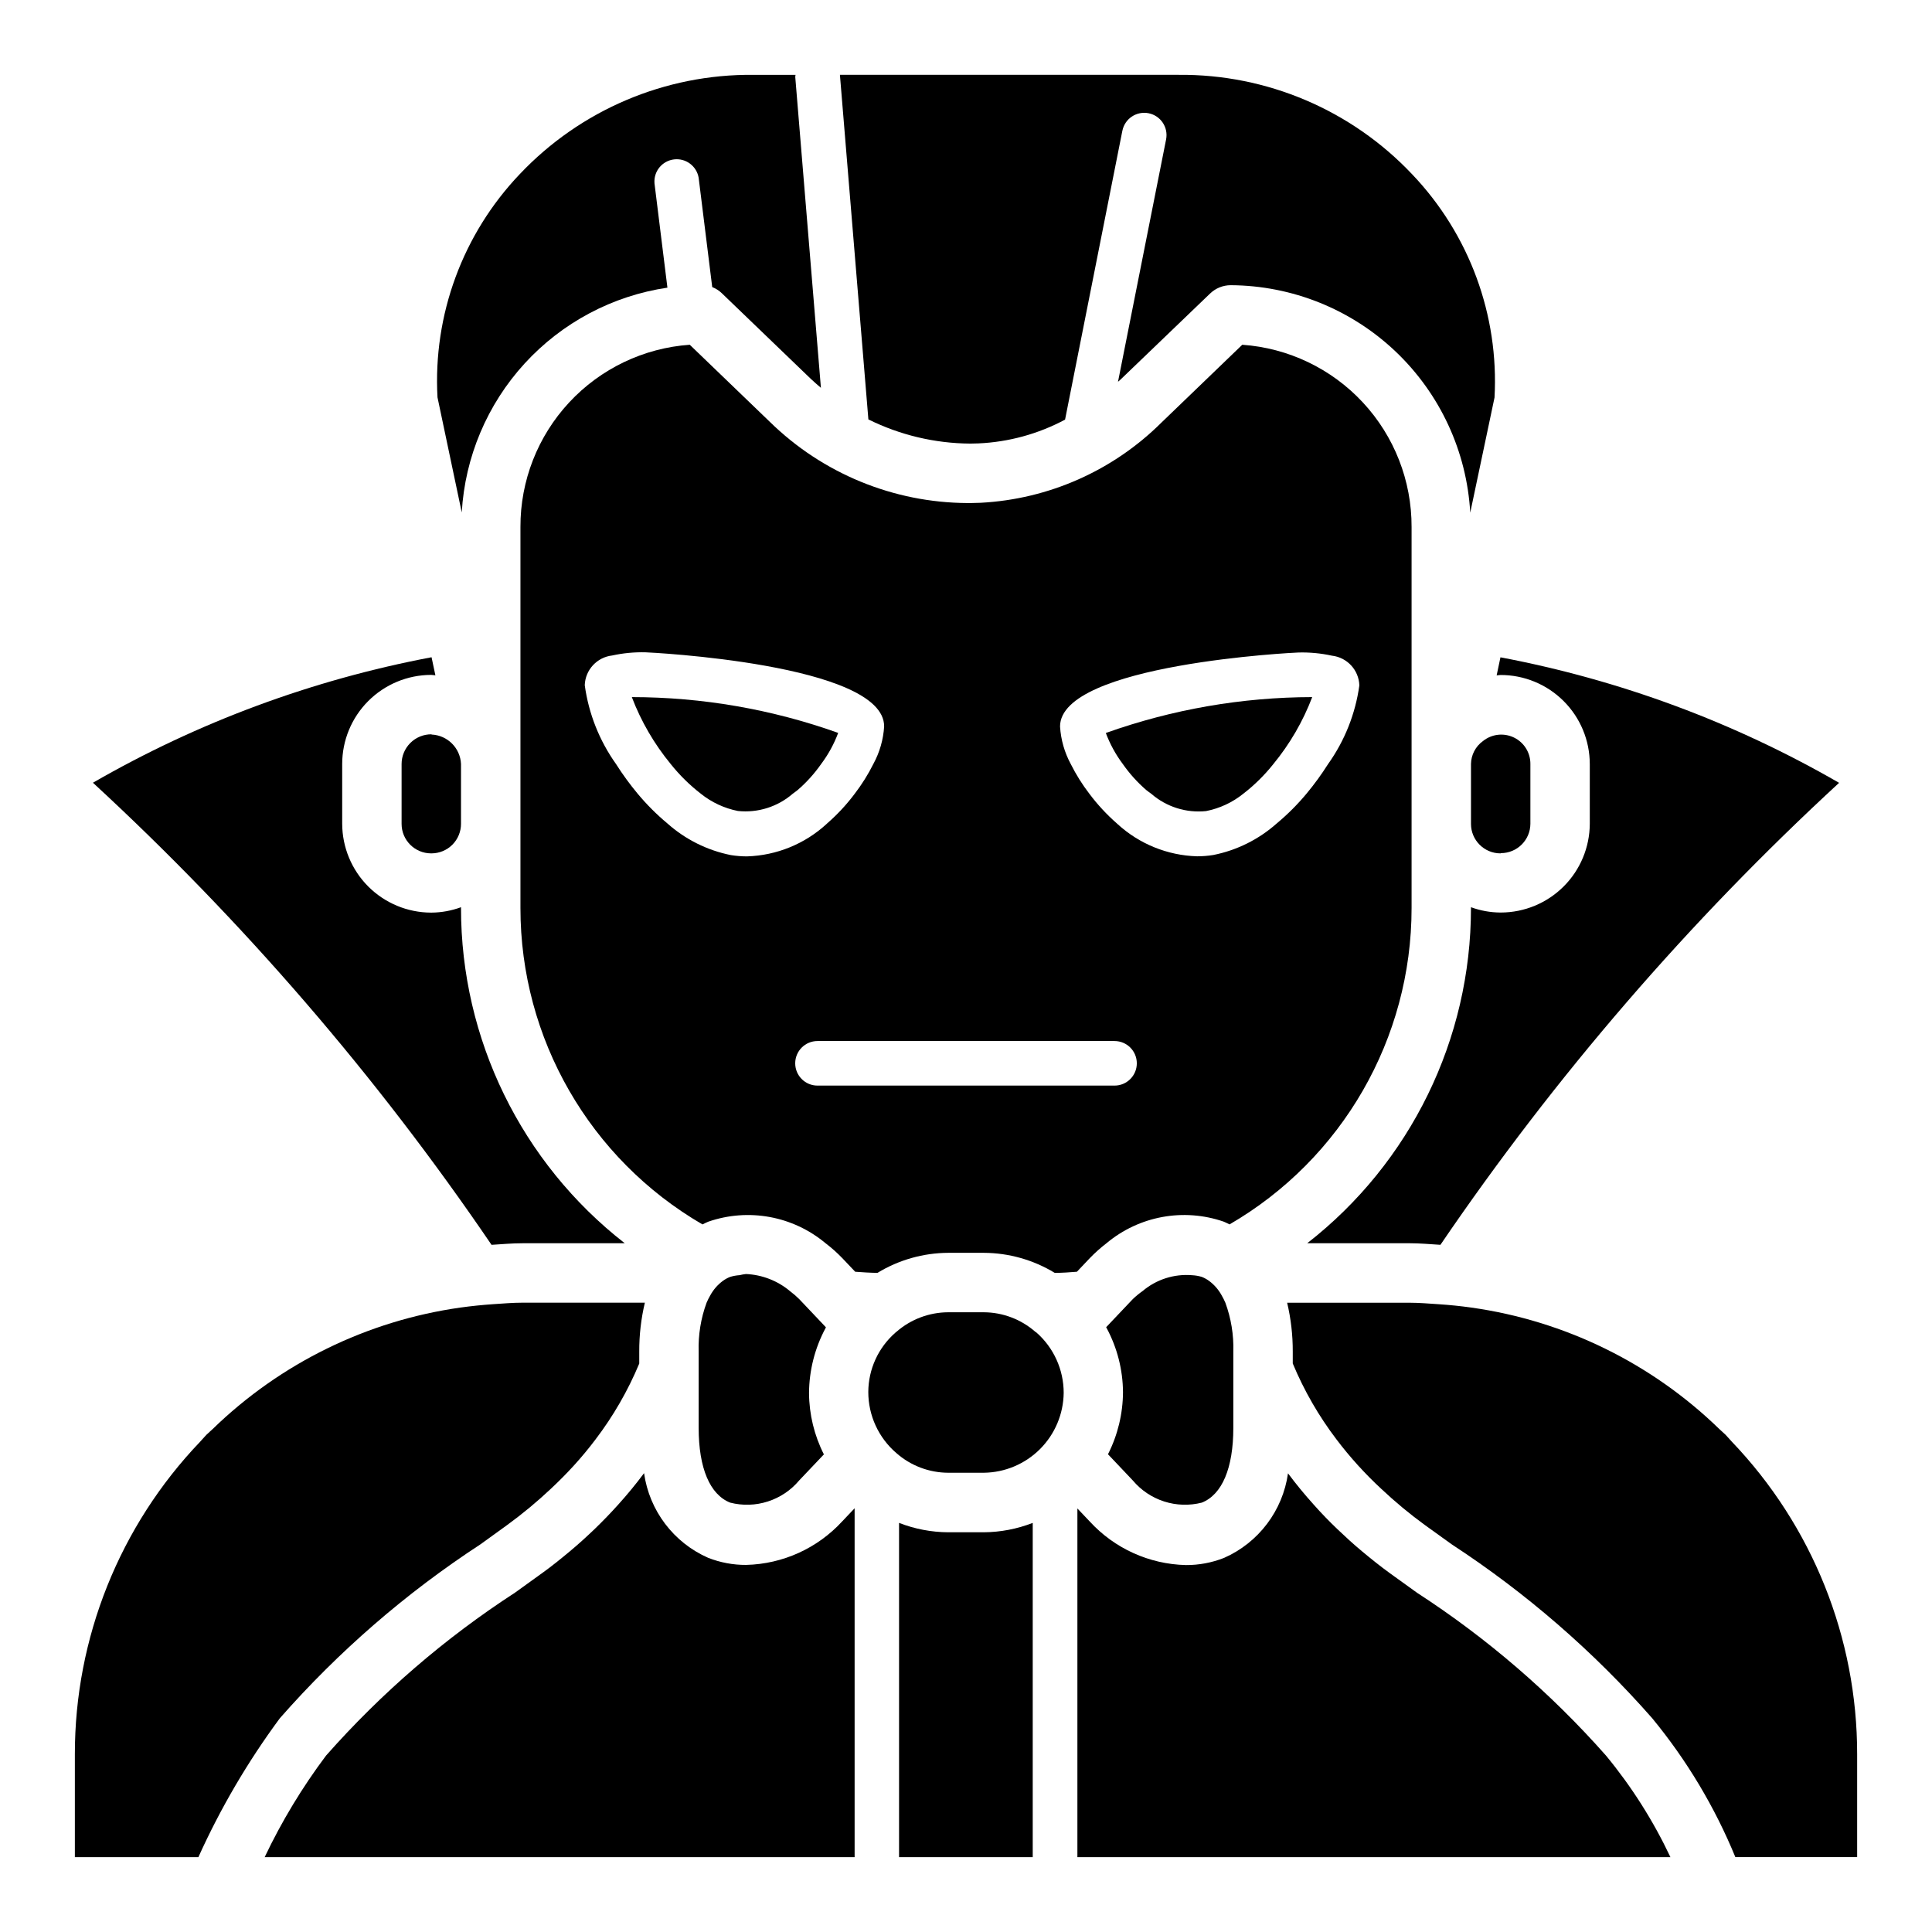 <?xml version="1.0" encoding="UTF-8"?>
<!-- Uploaded to: ICON Repo, www.iconrepo.com, Generator: ICON Repo Mixer Tools -->
<svg fill="#000000" width="800px" height="800px" version="1.1" viewBox="144 144 512 512" xmlns="http://www.w3.org/2000/svg">
 <g>
  <path d="m601.29 524.23c-0.527-0.535-1.125-1-1.66-1.527-17.93-17.422-40.934-28.695-65.691-32.18-2.856-0.402-5.742-0.699-8.66-0.891-2.582-0.164-5.148-0.395-7.777-0.395h-32.395c1.004 4.246 1.504 8.59 1.488 12.949v3.152c2.992 7.184 6.894 13.957 11.613 20.152 1.777 2.352 3.684 4.648 5.715 6.887 1.93 2.109 3.938 4.164 6.117 6.172 3.644 3.434 7.5 6.637 11.547 9.586l7.125 5.125c19.715 12.883 37.594 28.387 53.137 46.086 9.145 11.098 16.574 23.504 22.039 36.809h32.277v-27.262c0.02-30.863-11.883-60.543-33.223-82.844-0.566-0.594-1.078-1.238-1.652-1.82z"/>
  <path d="m444.21 536.34c2.188 2.598 5.062 4.527 8.297 5.566 3.238 1.039 6.699 1.145 9.992 0.305 5.383-2.141 8.344-9.172 8.344-19.797v-20.219c0.133-4.422-0.586-8.828-2.117-12.98-0.289-0.676-0.621-1.332-0.992-1.965-0.809-1.477-1.922-2.758-3.269-3.766-0.605-0.449-1.27-0.816-1.973-1.094-0.824-0.25-1.676-0.398-2.535-0.441-4.781-0.406-9.523 1.109-13.18 4.211-0.91 0.637-1.766 1.34-2.566 2.109l-0.898 0.945-6.172 6.512 0.148 0.27 0.004-0.004c2.789 5.215 4.269 11.027 4.312 16.941-0.031 5.723-1.391 11.355-3.977 16.461z"/>
  <path d="m519.53 566.1-7.18-5.172c-2.566-1.859-4.977-3.801-7.344-5.769-2.371-1.969-4.449-3.891-6.559-5.894-2.109-2.008-4.32-4.289-6.297-6.519-2.426-2.691-4.695-5.457-6.816-8.297-1.395 9.906-7.812 18.387-16.965 22.418-3.215 1.266-6.644 1.91-10.102 1.891-9.707-0.227-18.906-4.394-25.473-11.547l-3.273-3.449v92.402h157.16c-4.551-9.645-10.281-18.684-17.066-26.906-14.66-16.59-31.508-31.109-50.082-43.156z"/>
  <path d="m266.37 279.8c0.852-14.684 6.738-28.621 16.664-39.473 9.93-10.848 23.293-17.945 37.84-20.094l-3.434-27.695h0.004c-0.234-3.141 2.039-5.91 5.168-6.293 3.125-0.387 6 1.75 6.535 4.852l3.598 28.984c0.953 0.371 1.824 0.93 2.559 1.641l23.578 22.688c0.859 0.836 1.77 1.574 2.668 2.363l-6.801-82.391c0.012-0.184 0.035-0.367 0.07-0.547h-11.145c-23.406-0.23-45.848 9.305-61.93 26.309-15.121 15.867-23.012 37.277-21.805 59.16z"/>
  <path d="m258.36 338.6c-2.098-0.02-4.117 0.805-5.606 2.281-1.488 1.48-2.328 3.492-2.328 5.59v15.871c0.004 4.309 3.5 7.805 7.809 7.809h0.125c2.078-0.004 4.07-0.832 5.535-2.305 1.465-1.473 2.285-3.469 2.277-5.543v-15.832c-0.184-4.234-3.578-7.625-7.812-7.809z"/>
  <path d="m401.09 261.56 2.203-0.055c8.027-0.355 15.875-2.508 22.961-6.301l15.184-76.547h0.004c0.305-1.535 1.203-2.891 2.508-3.762 1.301-0.871 2.894-1.191 4.43-0.887 3.199 0.633 5.281 3.738 4.648 6.941l-12.746 64.227c0.203-0.188 0.434-0.363 0.637-0.559l23.766-22.828h0.004c1.465-1.414 3.418-2.203 5.453-2.207 16.27 0.082 31.895 6.363 43.691 17.562 11.797 11.203 18.875 26.48 19.797 42.723l6.43-30.496h0.004c1.203-21.883-6.688-43.289-21.805-59.156-16.07-17.035-38.516-26.594-61.93-26.383h-89.742l7.543 91.316c8.383 4.152 17.602 6.344 26.961 6.41z"/>
  <path d="m271.31 553.27 7.086-5.117h-0.004c4.059-2.953 7.926-6.164 11.582-9.602 2.144-2.004 4.184-4.062 6.109-6.172 2.031-2.234 3.938-4.531 5.715-6.887 4.715-6.191 8.617-12.957 11.609-20.137v-3.152c-0.02-4.367 0.48-8.727 1.488-12.98h-32.402c-2.629 0-5.195 0.227-7.777 0.395-2.906 0.199-5.793 0.496-8.66 0.891-24.766 3.492-47.777 14.773-65.707 32.211-0.535 0.527-1.133 0.992-1.66 1.527-0.527 0.535-1.086 1.227-1.652 1.82-21.328 22.301-33.223 51.977-33.199 82.836v27.262h32.734c5.867-13 13.105-25.34 21.586-36.809 15.543-17.703 33.426-33.207 53.152-46.086z"/>
  <path d="m282.49 473.47h27.074c-27.395-21.34-43.406-54.121-43.391-88.844v-0.207c-2.504 0.926-5.144 1.41-7.812 1.434h-0.125c-6.242-0.016-12.223-2.504-16.637-6.914-4.414-4.414-6.898-10.398-6.914-16.637v-15.832c0-6.254 2.477-12.25 6.894-16.676 4.414-4.43 10.406-6.922 16.656-6.941 0.395 0 0.789 0.094 1.148 0.117l-1.016-4.793c-31.566 5.965-61.906 17.203-89.738 33.254 39.766 36.656 75.207 77.742 105.63 122.46 2.734-0.168 5.449-0.418 8.227-0.418z"/>
  <path d="m437.23 473.47c8.645-7.234 20.449-9.402 31.102-5.707 0.473 0.188 1.008 0.473 1.512 0.715 29.875-17.355 48.254-49.301 48.238-83.852v-100.97c0.039-12.238-4.574-24.035-12.906-33-8.328-8.965-19.754-14.434-31.965-15.293l-21.371 20.578c-12.82 12.766-29.898 20.352-47.965 21.301l-2.613 0.07h-0.891c-19.602-0.098-38.398-7.828-52.395-21.555l-21.184-20.395c-12.211 0.859-23.637 6.328-31.965 15.293-8.332 8.965-12.945 20.762-12.906 33v100.97c-0.02 34.555 18.359 66.504 48.238 83.859 0.504-0.242 1.039-0.527 1.512-0.715 10.652-3.695 22.465-1.531 31.113 5.707 1.574 1.195 3.051 2.512 4.422 3.934l3.426 3.613c1.953 0.148 3.938 0.277 5.902 0.301 5.656-3.445 12.145-5.281 18.77-5.312h9.422c6.629 0.031 13.125 1.867 18.789 5.312 1.977 0 3.938-0.148 5.879-0.301l3.418-3.606c1.371-1.422 2.848-2.746 4.418-3.949zm50.867-156.55c2.981-0.078 5.961 0.203 8.871 0.84 4.043 0.461 7.137 3.809 7.273 7.875-1.039 7.512-3.879 14.66-8.281 20.836-1.738 2.742-3.652 5.375-5.731 7.871-2.379 2.856-5.016 5.492-7.871 7.871-4.766 4.234-10.57 7.125-16.824 8.371-1.422 0.227-2.863 0.344-4.305 0.344-7.824-0.23-15.309-3.266-21.082-8.555l-0.141-0.133c-2.703-2.363-5.152-5-7.305-7.875-1.891-2.461-3.539-5.094-4.93-7.871-1.664-3.07-2.637-6.469-2.848-9.957-0.023-16.602 62.543-19.617 63.172-19.617zm-146.12 54.031c-1.438 0-2.875-0.117-4.297-0.344-6.254-1.254-12.062-4.148-16.824-8.395-2.856-2.379-5.488-5.016-7.871-7.871-2.078-2.496-3.996-5.129-5.738-7.871-4.406-6.191-7.25-13.355-8.281-20.883 0.137-4.066 3.234-7.414 7.273-7.875 2.914-0.637 5.891-0.918 8.871-0.84 0.629 0 63.195 3.016 63.195 19.617h0.004c-0.211 3.496-1.191 6.902-2.867 9.98-1.387 2.773-3.039 5.41-4.926 7.871-2.152 2.875-4.602 5.512-7.309 7.871l-0.141 0.133v0.004c-5.769 5.305-13.254 8.359-21.09 8.602zm18.664 60.742c-3.258 0-5.902-2.644-5.902-5.902 0-3.262 2.644-5.906 5.902-5.906h78.723c3.262 0 5.902 2.644 5.902 5.906 0 3.258-2.641 5.902-5.902 5.902z"/>
  <path d="m565.31 346.47v15.871c-0.035 6.231-2.527 12.195-6.941 16.594-4.41 4.402-10.383 6.879-16.613 6.894h-0.125c-2.664-0.016-5.309-0.492-7.809-1.41v0.207c0.012 34.723-16 67.504-43.391 88.844h27.07c2.777 0 5.512 0.25 8.227 0.418 30.43-44.707 65.879-85.789 105.65-122.43-27.832-16.059-58.172-27.301-89.742-33.262l-1.008 4.785c0.34 0 0.668-0.102 1.016-0.102 6.266-0.012 12.281 2.469 16.719 6.894 4.441 4.422 6.938 10.434 6.945 16.699z"/>
  <path d="m541.76 370.09c4.301-0.004 7.793-3.484 7.809-7.785v-15.832c0.027-2.992-1.676-5.731-4.371-7.027-2.699-1.301-5.902-0.922-8.223 0.965-1.949 1.41-3.113 3.66-3.148 6.062v15.871c0.004 4.309 3.496 7.805 7.809 7.809z"/>
  <path d="m311.44 328.74c2.449 6.426 5.93 12.414 10.297 17.727 2.34 2.934 5.019 5.574 7.984 7.871 2.863 2.297 6.242 3.871 9.848 4.582 5.266 0.551 10.523-1.109 14.523-4.582 0.434-0.332 0.93-0.66 1.324-0.992h-0.004c2.344-2.027 4.426-4.34 6.203-6.879 1.891-2.519 3.41-5.293 4.512-8.242-17.551-6.266-36.051-9.473-54.688-9.484z"/>
  <path d="m418.36 496.93c-3.785-3.312-8.637-5.144-13.664-5.164h-9.426c-5.023 0.023-9.871 1.848-13.664 5.141-0.102 0.086-0.203 0.156-0.301 0.242v0.004c-4.547 3.969-7.172 9.703-7.199 15.742 0 6.223 2.715 12.133 7.438 16.184 3.793 3.344 8.672 5.195 13.727 5.215h9.449c5.59-0.066 10.938-2.316 14.891-6.269 3.957-3.957 6.207-9.301 6.277-14.891 0.004-6.133-2.633-11.965-7.234-16.012z"/>
  <path d="m447.77 353.37c0.395 0.332 0.891 0.66 1.332 0.992 3.996 3.473 9.254 5.133 14.523 4.582 3.602-0.711 6.977-2.281 9.84-4.582 2.969-2.293 5.648-4.934 7.981-7.871 4.375-5.32 7.856-11.316 10.305-17.75-18.641 0.031-37.137 3.25-54.695 9.508 1.105 2.949 2.625 5.723 4.512 8.242 1.777 2.539 3.863 4.852 6.203 6.879z"/>
  <path d="m395.27 550.07c-4.449-0.027-8.859-0.871-13.012-2.488v88.578h35.426v-88.578c-4.148 1.617-8.559 2.461-13.012 2.488z"/>
  <path d="m362.88 495.75-6.188-6.535-0.906-0.953c-0.738-0.734-1.527-1.418-2.363-2.043-3.293-2.785-7.418-4.398-11.727-4.59-0.574 0.062-1.141 0.164-1.703 0.305-0.848 0.055-1.688 0.207-2.5 0.457-0.707 0.277-1.371 0.645-1.977 1.094-1.348 1.008-2.461 2.289-3.269 3.766-0.371 0.633-0.699 1.289-0.988 1.965-1.531 4.152-2.242 8.559-2.106 12.98v20.219c0 10.621 2.961 17.656 8.344 19.797h0.004c3.293 0.844 6.754 0.738 9.988-0.305 3.238-1.039 6.113-2.973 8.297-5.574l6.551-6.902v-0.004c-2.555-5.039-3.902-10.605-3.938-16.254 0.039-5.992 1.531-11.883 4.356-17.172z"/>
  <path d="m341.75 558.72c-3.457 0.02-6.883-0.625-10.102-1.891-9.156-4.035-15.57-12.52-16.965-22.426-2.125 2.852-4.398 5.617-6.816 8.297-2.004 2.234-4.106 4.41-6.297 6.527-2.109 2.008-4.266 3.992-6.559 5.894-2.289 1.906-4.777 3.938-7.344 5.769l-7.164 5.164c-18.582 12.059-35.434 26.59-50.098 43.195-6.305 8.402-11.754 17.414-16.262 26.906h156.34v-92.449l-3.266 3.449v-0.004c-6.562 7.156-15.758 11.332-25.465 11.566z"/>
 </g>
</svg>
